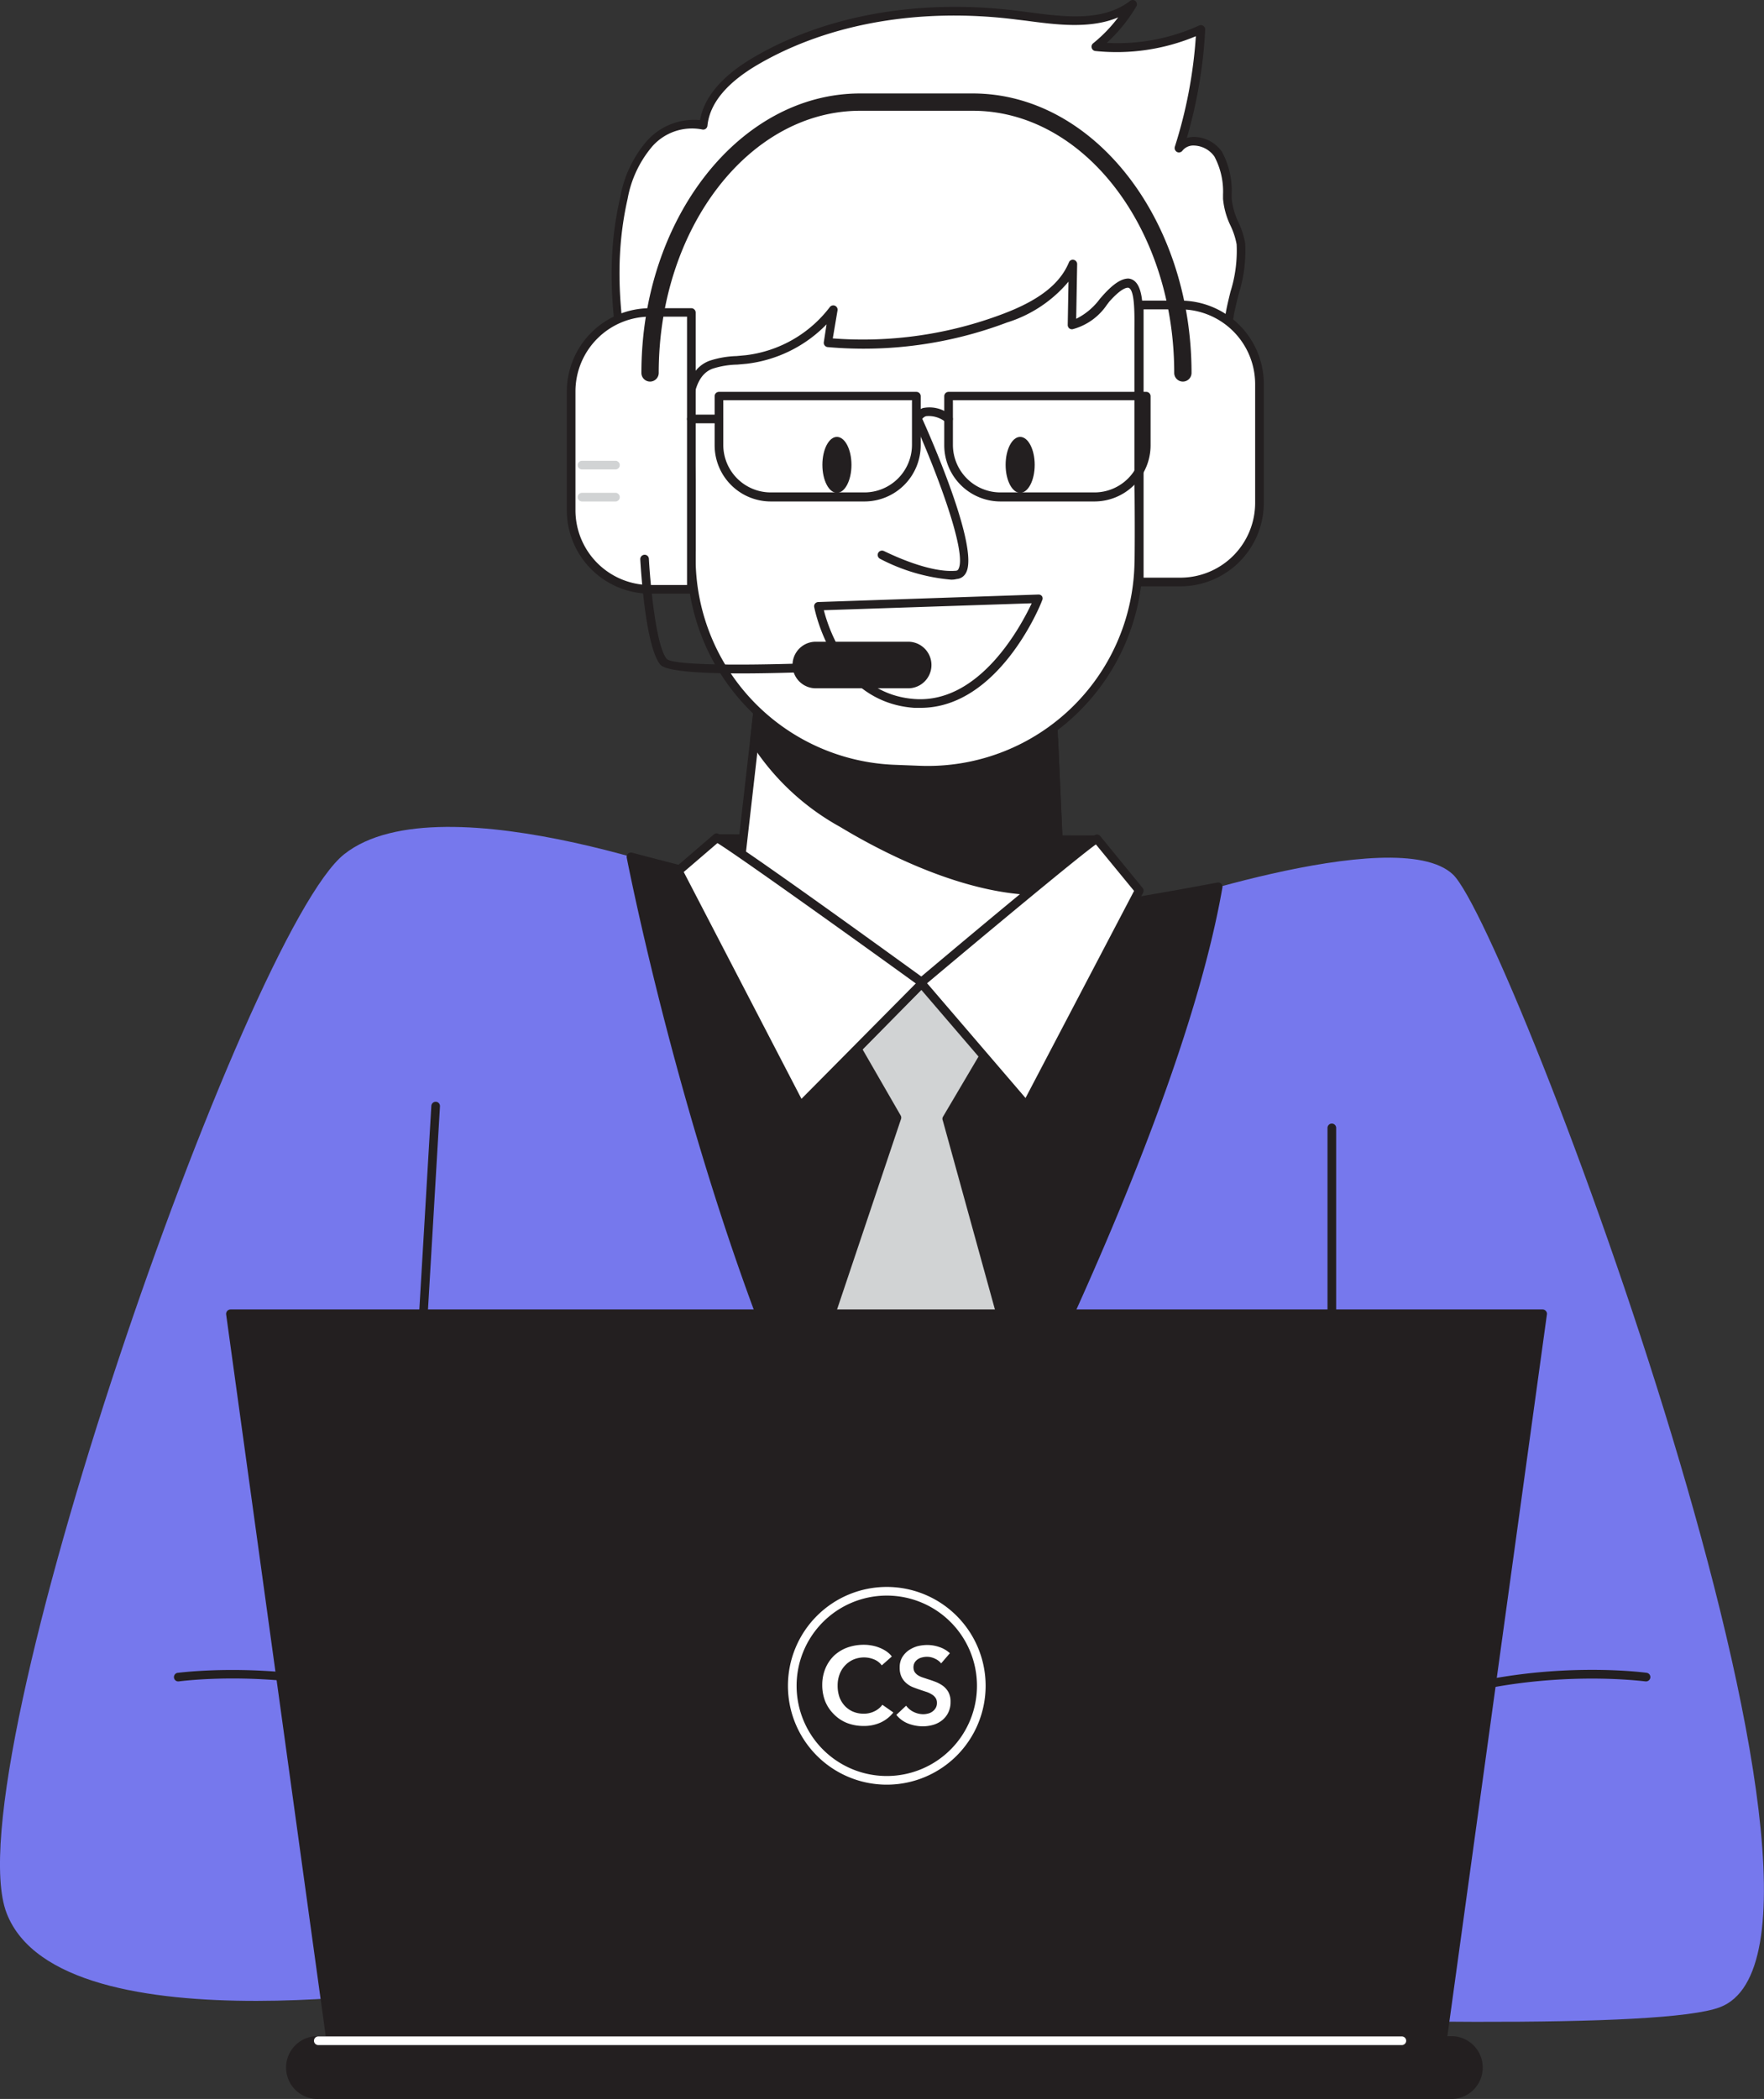 <svg xmlns="http://www.w3.org/2000/svg" width="155.071" height="184.47" viewBox="0 0 155.071 184.47">
  <rect x="0" y="0" width="155.071" height="184.47" fill="#333333" stroke="none"/>
  <g id="_364_customer_service_flatline" data-name="#364_customer_service_flatline" transform="translate(-98.122 -28.775)">
    <path id="Path_823" data-name="Path 823" d="M162.405,129.79s-25.413-9.937-34.026-3.1-34.452,80.7-29.674,93.068,40.4,6.14,40.4,6.14,100.038,5.95,110.2,2.13c15.118-5.691-18.451-94.826-23.457-99.558S197.7,131.9,197.7,131.9" transform="translate(0 -22.841)" fill="#7678ed"/>
    <path id="Path_824" data-name="Path 824" d="M146.259,228.769a.373.373,0,0,1-.213-.068c-11.915-8.134-27.208-6.049-27.391-6.026a.38.38,0,0,1-.107-.753c.16,0,15.735-2.153,27.893,6.148a.38.38,0,0,1,.1.533.373.373,0,0,1-.282.167Z" transform="translate(-4.808 -46.129)" fill="#231f20"/>
    <path id="Path_825" data-name="Path 825" d="M251.876,228.766a.38.38,0,0,1-.221-.7c12.174-8.3,27.741-6.171,27.9-6.148a.38.38,0,0,1,.32.426.388.388,0,0,1-.434.327c-.152,0-15.445-2.108-27.353,6.026a.388.388,0,0,1-.213.068Z" transform="translate(-36.674 -46.126)" fill="#231f20"/>
    <path id="Path_826" data-name="Path 826" d="M144.807,202.087h0a.38.38,0,0,1-.358-.4L147.12,156.4a.38.38,0,0,1,.4-.358.373.373,0,0,1,.358.4l-2.671,45.286A.388.388,0,0,1,144.807,202.087Z" transform="translate(-11.079 -30.434)" fill="#231f20"/>
    <path id="Path_827" data-name="Path 827" d="M251.88,202.69a.38.38,0,0,1-.38-.38V158.94a.38.38,0,0,1,.761,0v43.369A.38.38,0,0,1,251.88,202.69Z" transform="translate(-36.679 -31.037)" fill="#231f20"/>
    <path id="Path_828" data-name="Path 828" d="M171.05,127.75s8.719,45.583,25.108,67.191c0,0,22.2-39.778,26.524-64.559,0,0-16.845,3.234-23.077,3.295S171.05,127.75,171.05,127.75Z" transform="translate(-17.44 -23.669)" fill="#231f20"/>
    <path id="Path_829" data-name="Path 829" d="M195.994,195.2a.365.365,0,0,1-.3-.152c-16.237-21.433-25.07-66.887-25.162-67.344a.388.388,0,0,1,.114-.35.373.373,0,0,1,.358-.091c.221.061,22.065,5.912,28.334,5.912h.1c6.133-.061,22.826-3.249,23.016-3.287a.373.373,0,0,1,.335.107.365.365,0,0,1,.107.335c-4.284,24.561-26.349,64.277-26.569,64.673a.373.373,0,0,1-.3.2Zm-24.576-67.047c1.088,5.394,9.648,45.842,24.545,65.967,2.579-4.7,21.9-40.44,26.105-63.38-2.983.563-16.96,3.135-22.605,3.2h-.1C193.521,133.908,175.048,129.115,171.418,128.156Z" transform="translate(-17.314 -23.55)" fill="#231f20"/>
    <path id="Path_830" data-name="Path 830" d="M195.479,148.093,199,154.2l-8.872,26.265,10.576,17.956,9.648-18.793-6.985-25.314,3.675-6.224-5.828-5.783Z" transform="translate(-22.003 -27.151)" fill="#d1d3d4"/>
    <path id="Path_831" data-name="Path 831" d="M200.562,198.686a.38.38,0,0,1-.335-.19l-10.568-17.956a.35.35,0,0,1,0-.312l8.811-26.1-3.439-5.958a.38.38,0,0,1,.061-.457l5.729-5.783a.289.289,0,0,1,.274-.114.358.358,0,0,1,.266.114l5.828,5.783a.373.373,0,0,1,.061.464l-3.591,6.087,6.947,25.162a.426.426,0,0,1,0,.274L200.95,198.5a.388.388,0,0,1-.327.205ZM190.427,180.3l10.135,17.2,9.267-18.04-6.947-25.177a.373.373,0,0,1,0-.3l3.523-5.965-5.326-5.326-5.258,5.326,3.378,5.859a.4.4,0,0,1,0,.312Z" transform="translate(-21.881 -27.033)" fill="#231f20"/>
    <path id="Path_832" data-name="Path 832" d="M180.229,125.57l33.417.107-.586,12.76h-23.6L178,132.95Z" transform="translate(-19.102 -23.148)" fill="#231f20"/>
    <path id="Path_833" data-name="Path 833" d="M212.945,138.729H189.359a.41.41,0,0,1-.16,0l-11.466-5.486a.388.388,0,0,1-.2-.457l2.229-7.373a.373.373,0,0,1,.365-.274h0l33.425.107a.4.4,0,0,1,.274.122.373.373,0,0,1,.1.274l-.586,12.76a.38.38,0,0,1-.4.327Zm-23.511-.761H212.58l.555-12-32.717-.107-2.077,6.779Z" transform="translate(-18.987 -23.045)" fill="#231f20"/>
    <path id="Path_834" data-name="Path 834" d="M220.252,70.163c1.788-3.949,2.283-9.252,2.96-13.482.3-1.91,1.286-4.421,1.02-6.346-.19-1.347-1.111-2.435-1.195-3.956a7.608,7.608,0,0,0-.814-3.926c-.753-1.126-2.617-1.605-3.431-.525a41.271,41.271,0,0,0,1.9-10.431,17.743,17.743,0,0,1-9.206,1.522,13.475,13.475,0,0,0,3.18-3.7c-2.754,2.1-6.612,1.4-10.051.959-7.844-1-16.13,0-22.978,3.979-2.2,1.278-4.413,3.15-4.664,5.691a5.022,5.022,0,0,0-4.771,1.659,10.264,10.264,0,0,0-2.229,4.755c-2.283,10.059,1.522,18.7,2.5,28.624,7.426.457,14.92,1.088,22.415.974C200.842,75.839,217.072,77.148,220.252,70.163Z" transform="translate(-17.011 -0.13)" fill="#fff"/>
    <path id="Path_835" data-name="Path 835" d="M200.905,76.226h-6.1c-6.087.1-12.242-.312-18.192-.7l-4.253-.274A.38.38,0,0,1,172,74.91c-.32-3.2-.943-6.308-1.522-9.313-1.3-6.46-2.526-12.562-.943-19.432a10.4,10.4,0,0,1,2.283-4.923,5.547,5.547,0,0,1,4.74-1.91c.373-2.062,1.986-3.934,4.793-5.562,6.361-3.7,14.608-5.128,23.221-4.033l.761.1c3.241.426,6.6.875,9.024-.974a.373.373,0,0,1,.479,0,.38.38,0,0,1,.076.479,13.878,13.878,0,0,1-2.595,3.2,17.31,17.31,0,0,0,8.111-1.522.38.38,0,0,1,.54.365,41.611,41.611,0,0,1-1.613,9.511,2.488,2.488,0,0,1,.715-.084,3.043,3.043,0,0,1,2.366,1.293,7.144,7.144,0,0,1,.86,3.743v.373a6.231,6.231,0,0,0,.6,2.1,7.319,7.319,0,0,1,.586,1.826,12.6,12.6,0,0,1-.578,4.5c-.175.7-.342,1.362-.441,1.963-.122.761-.243,1.605-.365,2.442-.533,3.69-1.141,7.875-2.625,11.131C218.009,75.617,208.285,76.226,200.905,76.226Zm-5.394-.814h2.184c6.8.091,19.47.259,22.118-5.592h0c1.438-3.165,2.039-7.289,2.564-10.926.122-.845.243-1.666.373-2.458.1-.632.266-1.309.441-2.024a11.968,11.968,0,0,0,.54-4.162,6.52,6.52,0,0,0-.533-1.636,6.848,6.848,0,0,1-.662-2.359v-.373a6.528,6.528,0,0,0-.761-3.355,2.283,2.283,0,0,0-1.75-.959,1.225,1.225,0,0,0-1.058.449.38.38,0,0,1-.479.114.4.4,0,0,1-.19-.457,40.692,40.692,0,0,0,1.849-9.716,18.07,18.07,0,0,1-8.834,1.3.365.365,0,0,1-.32-.274.373.373,0,0,1,.122-.4,12.935,12.935,0,0,0,2.206-2.283c-2.473,1.042-5.455.647-8.134.289l-.761-.091c-8.446-1.08-16.518.312-22.734,3.926-2.777,1.613-4.284,3.431-4.481,5.4a.373.373,0,0,1-.16.274.38.38,0,0,1-.312.053,4.649,4.649,0,0,0-4.405,1.522,9.785,9.785,0,0,0-2.138,4.565c-1.522,6.718-.335,12.737.951,19.113.586,2.922,1.187,5.942,1.522,9.069l3.934.251c5.942.388,12.082.761,18.131.7Z" transform="translate(-16.899)" fill="#231f20"/>
    <path id="Path_836" data-name="Path 836" d="M182.61,127.92s6.186,3.165,16.807,3.53,12.4-2.518,12.4-2.518l-.259-5.684-.578-13.209-.578-12.3L186.163,96.9l-1.156,9.967-.358,3.256Z" transform="translate(-20.205 -16.291)" fill="#fff"/>
    <path id="Path_837" data-name="Path 837" d="M201.1,131.739h-1.818c-10.584-.365-16.9-3.538-16.96-3.568a.365.365,0,0,1-.205-.38l3.546-31.066a.365.365,0,0,1,.4-.335l24.241.837a.38.38,0,0,1,.365.365l1.4,31.2a.373.373,0,0,1-.061.221C211.937,129.137,210.179,131.739,201.1,131.739Zm-18.2-4.162a45.006,45.006,0,0,0,16.412,3.371c9.13.312,11.573-1.811,11.984-2.283l-1.37-30.739L186.38,97.1Z" transform="translate(-20.086 -16.169)" fill="#231f20"/>
    <path id="Path_838" data-name="Path 838" d="M185.29,113.3a21.332,21.332,0,0,0,7.723,7.259c5.113,3.043,12.813,6.589,19.174,5.843l-.578-13.209a59.415,59.415,0,0,1-13.985-.4c-4.078-.495-8.278-1.05-11.976-2.754Z" transform="translate(-20.845 -19.434)" fill="#231f20"/>
    <path id="Path_839" data-name="Path 839" d="M210.255,126.762c-6.528,0-13.7-3.667-17.561-6a21.71,21.71,0,0,1-7.86-7.4.4.4,0,0,1-.046-.228l.358-3.256a.388.388,0,0,1,.19-.289.38.38,0,0,1,.35,0c3.751,1.727,8.058,2.283,11.862,2.724a58.807,58.807,0,0,0,13.893.388.388.388,0,0,1,.426.358l.578,13.216a.373.373,0,0,1-.335.388,14.93,14.93,0,0,1-1.856.091Zm-24.7-13.7a21.238,21.238,0,0,0,7.533,7.015c4.093,2.458,11.9,6.437,18.58,5.828l-.548-12.448a60.543,60.543,0,0,1-13.7-.434c-3.69-.457-7.86-.966-11.6-2.572Z" transform="translate(-20.725 -19.317)" fill="#231f20"/>
    <path id="Path_840" data-name="Path 840" d="M216.312,60.981c1.2.122.883,3.492.89,5.265V75.24c0,3.523.122,7.068,0,10.584a18.81,18.81,0,0,1-.51,3.736,18.6,18.6,0,0,1-18.71,14.2l-2.168-.084A18.588,18.588,0,0,1,177.9,84.454c.068-2.047,0-4.116,0-6.171,0-2.61-1.377-8.978,1.7-10.157a13,13,0,0,1,3.127-.464,11.23,11.23,0,0,0,7.654-4.375l-.495,2.868a35.106,35.106,0,0,0,15.59-2.138c2.435-.928,4.953-2.283,5.95-4.717l-.091,5.326c1.263-.183,2.138-1.3,2.99-2.283S215.878,60.936,216.312,60.981Z" transform="translate(-19.006 -7.3)" fill="#fff"/>
    <path id="Path_841" data-name="Path 841" d="M198.534,104.018h-.654l-2.168-.084a18.945,18.945,0,0,1-18.3-19.607c.046-1.362,0-2.754,0-4.1V78.164c0-.525-.061-1.21-.129-2-.266-3.158-.632-7.472,2.085-8.506a8.37,8.37,0,0,1,2.389-.418l.822-.076a10.911,10.911,0,0,0,7.38-4.23.38.38,0,0,1,.677.289l-.418,2.465a34.787,34.787,0,0,0,15.019-2.176c3.127-1.187,4.953-2.617,5.737-4.5a.365.365,0,0,1,.426-.228.38.38,0,0,1,.3.38l-.084,4.8a5.767,5.767,0,0,0,2.092-1.765l.221-.251c.959-1.08,1.674-1.522,2.283-1.522h0c1.354.145,1.3,2.556,1.248,4.687V78.582c0,2.321.061,4.717,0,7.076A18.93,18.93,0,0,1,198.5,103.964ZM189.67,64.453a11.732,11.732,0,0,1-7.008,3.462l-.845.076a7.5,7.5,0,0,0-2.184.365c-2.176.829-1.834,4.824-1.59,7.73.068.814.129,1.522.129,2.07v6.186a18.192,18.192,0,0,0,17.561,18.824l2.176.084a18.169,18.169,0,0,0,18.824-17.561c.076-2.343.046-4.733,0-7.046v-13.5c0-1.248.091-3.842-.563-3.911h0c-.152,0-.616.068-1.651,1.233l-.213.282a5.261,5.261,0,0,1-2.99,2.13A.38.38,0,0,1,211,64.8a.4.4,0,0,1-.129-.3l.068-3.8a11.522,11.522,0,0,1-5.41,3.591,35.654,35.654,0,0,1-15.757,2.161.38.38,0,0,1-.342-.441Z" transform="translate(-18.887 -7.172)" fill="#231f20"/>
    <path id="Path_842" data-name="Path 842" d="M203.135,77.17s6.087,13.475,3.4,13.7S200,89.115,200,89.115" transform="translate(-24.363 -11.573)" fill="#fff"/>
    <path id="Path_843" data-name="Path 843" d="M205.975,91.18a16.482,16.482,0,0,1-6.239-1.834.381.381,0,0,1,.35-.677c.038,0,3.8,1.955,6.323,1.727a.243.243,0,0,0,.213-.137c.814-1.4-1.978-8.742-3.926-13.041a.38.38,0,0,1,.692-.312c.533,1.172,5.166,11.542,3.888,13.7a.989.989,0,0,1-.8.517A1.767,1.767,0,0,1,205.975,91.18Z" transform="translate(-24.251 -11.461)" fill="#231f20"/>
    <ellipse id="Ellipse_91" data-name="Ellipse 91" cx="1.278" cy="2.458" rx="1.278" ry="2.458" transform="translate(170.417 67.172)" fill="#231f20"/>
    <ellipse id="Ellipse_92" data-name="Ellipse 92" cx="1.278" cy="2.458" rx="1.278" ry="2.458" transform="translate(186.525 67.172)" fill="#231f20"/>
    <path id="Path_844" data-name="Path 844" d="M219.986,125.71c-.457,0-15.476,12.63-15.476,12.63l9.282,10.827,9.891-18.923Z" transform="translate(-25.442 -23.181)" fill="#fff"/>
    <path id="Path_845" data-name="Path 845" d="M213.673,149.388a.4.4,0,0,1-.289-.137L204.1,138.432a.4.4,0,0,1-.091-.282.38.38,0,0,1,.137-.259c15.118-12.722,15.544-12.722,15.719-12.722a.4.4,0,0,1,.3.137l3.728,4.565a.38.38,0,0,1,.038.418l-9.891,18.923a.388.388,0,0,1-.3.2Zm-8.742-11.162,8.666,10.1,9.541-18.2-3.355-4.086c-1.514,1.073-9.412,7.639-14.852,12.212Z" transform="translate(-25.322 -23.052)" fill="#231f20"/>
    <path id="Path_846" data-name="Path 846" d="M179.868,125.57c.495,0,18.086,12.737,18.086,12.737l-10.728,10.827L176.49,128.469Z" transform="translate(-18.741 -23.148)" fill="#fff"/>
    <path id="Path_847" data-name="Path 847" d="M187.107,149.357h-.061a.38.38,0,0,1-.282-.2l-10.728-20.665a.38.38,0,0,1,.091-.464l3.371-2.9a.38.38,0,0,1,.251-.091c.152,0,.616,0,18.306,12.813a.358.358,0,0,1,.16.274.38.38,0,0,1-.107.3l-10.7,10.85A.388.388,0,0,1,187.107,149.357Zm-10.256-20.924L187.2,148.368l10.051-10.142c-6.5-4.7-15.978-11.459-17.439-12.334Z" transform="translate(-18.622 -23.021)" fill="#231f20"/>
    <path id="Path_848" data-name="Path 848" d="M201.541,107.409h-.548c-7.251-.51-8.78-8.78-8.8-8.864a.365.365,0,0,1,.076-.3.388.388,0,0,1,.289-.137L211.9,97.45a.365.365,0,0,1,.327.16.373.373,0,0,1,0,.358C212.109,98.348,208.419,107.409,201.541,107.409Zm-8.5-8.582c.418,1.643,2.283,7.411,8,7.806s9.336-6.422,10.272-8.415Z" transform="translate(-22.496 -16.423)" fill="#231f20"/>
    <path id="Path_849" data-name="Path 849" d="M171.051,64.85h3.629V89.2h-3.622a6.939,6.939,0,0,1-6.939-6.939V71.812a6.939,6.939,0,0,1,6.931-6.962Z" transform="translate(-15.783 -8.627)" fill="#fff"/>
    <path id="Path_850" data-name="Path 850" d="M174.559,89.463h-3.629a7.335,7.335,0,0,1-7.319-7.327V71.7a7.335,7.335,0,0,1,7.319-7.327h3.629a.388.388,0,0,1,.38.38V89.1a.388.388,0,0,1-.38.365Zm-3.629-24.348a6.574,6.574,0,0,0-6.559,6.581V82.136a6.574,6.574,0,0,0,6.559,6.566h3.249V65.116Z" transform="translate(-15.661 -8.512)" fill="#231f20"/>
    <path id="Path_851" data-name="Path 851" d="M6.939,0h3.622V24.347H6.939A6.939,6.939,0,0,1,0,17.408V6.947A6.939,6.939,0,0,1,6.939,0Z" transform="translate(208.841 79.931) rotate(180)" fill="#fff"/>
    <path id="Path_852" data-name="Path 852" d="M233.252,88.608H229.63a.38.38,0,0,1-.38-.38V63.88a.38.38,0,0,1,.38-.38h3.622a7.327,7.327,0,0,1,7.327,7.319V81.289a7.335,7.335,0,0,1-7.327,7.319Zm-3.241-.761h3.241a6.574,6.574,0,0,0,6.566-6.559V70.827a6.574,6.574,0,0,0-6.566-6.559h-3.241Z" transform="translate(-31.358 -8.304)" fill="#231f20"/>
    <path id="Path_853" data-name="Path 853" d="M219.829,64.891a.761.761,0,0,1-.761-.761c0-12.706-7.951-23.039-17.713-23.039h-9.891c-9.762,0-17.713,10.332-17.713,23.039a.761.761,0,1,1-1.522,0c0-13.543,8.628-24.561,19.235-24.561h9.891c10.606,0,19.235,11.017,19.235,24.561A.761.761,0,0,1,219.829,64.891Z" transform="translate(-17.722 -2.581)" fill="#231f20"/>
    <path id="Path_854" data-name="Path 854" d="M181,103.281c-3.66,0-6.619-.19-7.129-.761-1.316-1.522-1.727-8.476-1.773-9.267a.388.388,0,0,1,.358-.4.373.373,0,0,1,.4.365c.114,2.077.616,7.715,1.583,8.8.822.761,11.976.563,22.293-.129a.4.4,0,0,1,.4.358.38.38,0,0,1-.358.4C194.568,102.794,186.883,103.281,181,103.281Z" transform="translate(-17.691 -15.322)" fill="#231f20"/>
    <rect id="Rectangle_466" data-name="Rectangle 466" width="11.542" height="3.333" rx="1.666" transform="translate(168.127 85.554)" fill="#231f20"/>
    <path id="Path_855" data-name="Path 855" d="M199.886,106.993h-8.21a2.047,2.047,0,0,1,0-4.093h8.21a2.047,2.047,0,0,1,0,4.093Zm-8.21-3.333a1.286,1.286,0,1,0,0,2.572h8.21a1.286,1.286,0,1,0,0-2.572Z" transform="translate(-21.883 -17.726)" fill="#231f20"/>
    <path id="Path_856" data-name="Path 856" d="M193.86,83.672h-8.24a4.938,4.938,0,0,1-4.93-4.938V74.42a.38.38,0,0,1,.38-.38h17.355a.38.38,0,0,1,.38.38v4.314a4.946,4.946,0,0,1-4.946,4.938Zm-12.41-8.9V78.7a4.177,4.177,0,0,0,4.17,4.177h8.24a4.185,4.185,0,0,0,4.177-4.177V74.77Z" transform="translate(-19.745 -10.825)" fill="#231f20"/>
    <path id="Path_857" data-name="Path 857" d="M220.429,83.672h-8.271a4.946,4.946,0,0,1-4.938-4.938V74.42a.38.38,0,0,1,.38-.38h17.378a.38.38,0,0,1,.38.38v4.314A4.938,4.938,0,0,1,220.429,83.672Zm-12.448-8.9V78.7a4.185,4.185,0,0,0,4.177,4.177h8.271A4.177,4.177,0,0,0,224.6,78.7V74.77Z" transform="translate(-26.09 -10.825)" fill="#231f20"/>
    <path id="Path_858" data-name="Path 858" d="M206.738,77.222a.342.342,0,0,1-.205-.061,2.336,2.336,0,0,0-1.78-.563.647.647,0,0,0-.4.365.38.38,0,0,1-.479.236.373.373,0,0,1-.243-.472,1.392,1.392,0,0,1,.852-.845,2.891,2.891,0,0,1,2.465.647.38.38,0,0,1-.213.692Z" transform="translate(-25.228 -11.245)" fill="#231f20"/>
    <path id="Path_859" data-name="Path 859" d="M180.308,77.431H177.88a.38.38,0,1,1,0-.761h2.427a.388.388,0,0,1,.38.38A.38.38,0,0,1,180.308,77.431Z" transform="translate(-18.983 -11.454)" fill="#231f20"/>
    <path id="Path_860" data-name="Path 860" d="M231.286,244.4H133.561L124.75,180.53H240.1Z" transform="translate(-6.368 -36.291)" fill="#231f20"/>
    <path id="Path_861" data-name="Path 861" d="M231.165,244.68H133.441a.373.373,0,0,1-.373-.327l-8.818-63.889a.411.411,0,0,1,.091-.3.4.4,0,0,1,.289-.137H239.984a.373.373,0,0,1,.282.137.35.35,0,0,1,.091.3l-8.811,63.867a.38.38,0,0,1-.38.35Zm-97.39-.761h97.063l8.7-63.151H125.064Z" transform="translate(-6.248 -36.171)" fill="#231f20"/>
    <rect id="Rectangle_467" data-name="Rectangle 467" width="104.458" height="4.755" rx="2.378" transform="translate(123.723 208.106)" fill="#231f20"/>
    <path id="Path_862" data-name="Path 862" d="M233.759,269.485H134.086a2.762,2.762,0,1,1,0-5.516h99.673a2.762,2.762,0,0,1,0,5.516Zm-99.749-4.733a2,2,0,1,0,0,3.995h99.749a2,2,0,0,0,0-3.995Z" transform="translate(-7.905 -56.243)" fill="#231f20"/>
    <path id="Path_863" data-name="Path 863" d="M230.032,264.761H134.78a.38.38,0,1,1,0-.761h95.252a.38.38,0,0,1,0,.761Z" transform="translate(-8.676 -56.252)" fill="#fff"/>
    <path id="Path_864" data-name="Path 864" d="M168.187,82.761H165.25a.38.38,0,1,1,0-.761h2.937a.38.38,0,1,1,0,.761Z" transform="translate(-15.962 -12.728)" fill="#d1d3d4"/>
    <path id="Path_865" data-name="Path 865" d="M168.187,86.461H165.25a.38.38,0,1,1,0-.761h2.937a.38.38,0,1,1,0,.761Z" transform="translate(-15.962 -13.613)" fill="#d1d3d4"/>
    <path id="Path_866" data-name="Path 866" d="M198.357,220.571a1.575,1.575,0,0,0-.7-.533,2.374,2.374,0,0,0-.837-.167,2.451,2.451,0,0,0-.959.19,2.283,2.283,0,0,0-1.217,1.309,2.769,2.769,0,0,0-.167.981,3.043,3.043,0,0,0,.16,1.012,2.336,2.336,0,0,0,.464.761,2.146,2.146,0,0,0,.723.51,2.343,2.343,0,0,0,.943.183,2.077,2.077,0,0,0,.966-.221,1.834,1.834,0,0,0,.677-.563l.966.677a3.044,3.044,0,0,1-1.1.875,3.53,3.53,0,0,1-1.522.312,3.986,3.986,0,0,1-1.461-.266,3.317,3.317,0,0,1-1.141-.761,3.386,3.386,0,0,1-.761-1.126,3.85,3.85,0,0,1-.266-1.446,3.743,3.743,0,0,1,.282-1.468,3.348,3.348,0,0,1,.761-1.118,3.462,3.462,0,0,1,1.164-.708,4.253,4.253,0,0,1,1.453-.243,3.557,3.557,0,0,1,.677.061,3.3,3.3,0,0,1,.677.19,3.156,3.156,0,0,1,.616.32,2.145,2.145,0,0,1,.487.457Z" transform="translate(-22.72 -45.433)" fill="#fff"/>
    <path id="Path_867" data-name="Path 867" d="M205.624,220.4a1.453,1.453,0,0,0-.54-.411,1.575,1.575,0,0,0-.7-.167,1.636,1.636,0,0,0-.426.053,1.126,1.126,0,0,0-.38.16.928.928,0,0,0-.281.289.889.889,0,0,0-.015.814,1.035,1.035,0,0,0,.266.282,1.811,1.811,0,0,0,.4.2l.525.175c.221.068.441.145.677.236a2.9,2.9,0,0,1,.639.35,1.772,1.772,0,0,1,.479.555,1.743,1.743,0,0,1,.183.837,2.108,2.108,0,0,1-.2.951,2.016,2.016,0,0,1-.533.67,2.32,2.32,0,0,1-.761.4,3.264,3.264,0,0,1-.951.137,3.568,3.568,0,0,1-1.286-.243,2.5,2.5,0,0,1-1.035-.761l.86-.807a1.8,1.8,0,0,0,.662.548,1.94,1.94,0,0,0,.822.2,1.675,1.675,0,0,0,.426-.053,1.065,1.065,0,0,0,.685-.487.86.86,0,0,0,.114-.464.761.761,0,0,0-.129-.441,1,1,0,0,0-.335-.3,1.986,1.986,0,0,0-.495-.228l-.6-.2q-.312-.107-.616-.228a2.062,2.062,0,0,1-.548-.358,1.681,1.681,0,0,1-.4-.54,1.894,1.894,0,0,1-.152-.8,1.75,1.75,0,0,1,.213-.89,2.078,2.078,0,0,1,.563-.616,2.785,2.785,0,0,1,.761-.365,3.643,3.643,0,0,1,.905-.114,3.249,3.249,0,0,1,1.05.183,2.541,2.541,0,0,1,.921.54Z" transform="translate(-24.767 -45.438)" fill="#fff"/>
    <path id="Path_868" data-name="Path 868" d="M197.826,229.458a8.689,8.689,0,1,1,8.712-8.689,8.689,8.689,0,0,1-8.712,8.689Zm0-16.617a7.928,7.928,0,1,0,7.951,7.928,7.928,7.928,0,0,0-7.951-7.928Z" transform="translate(-21.771 -43.836)" fill="#fff"/>
  </g>
</svg>
